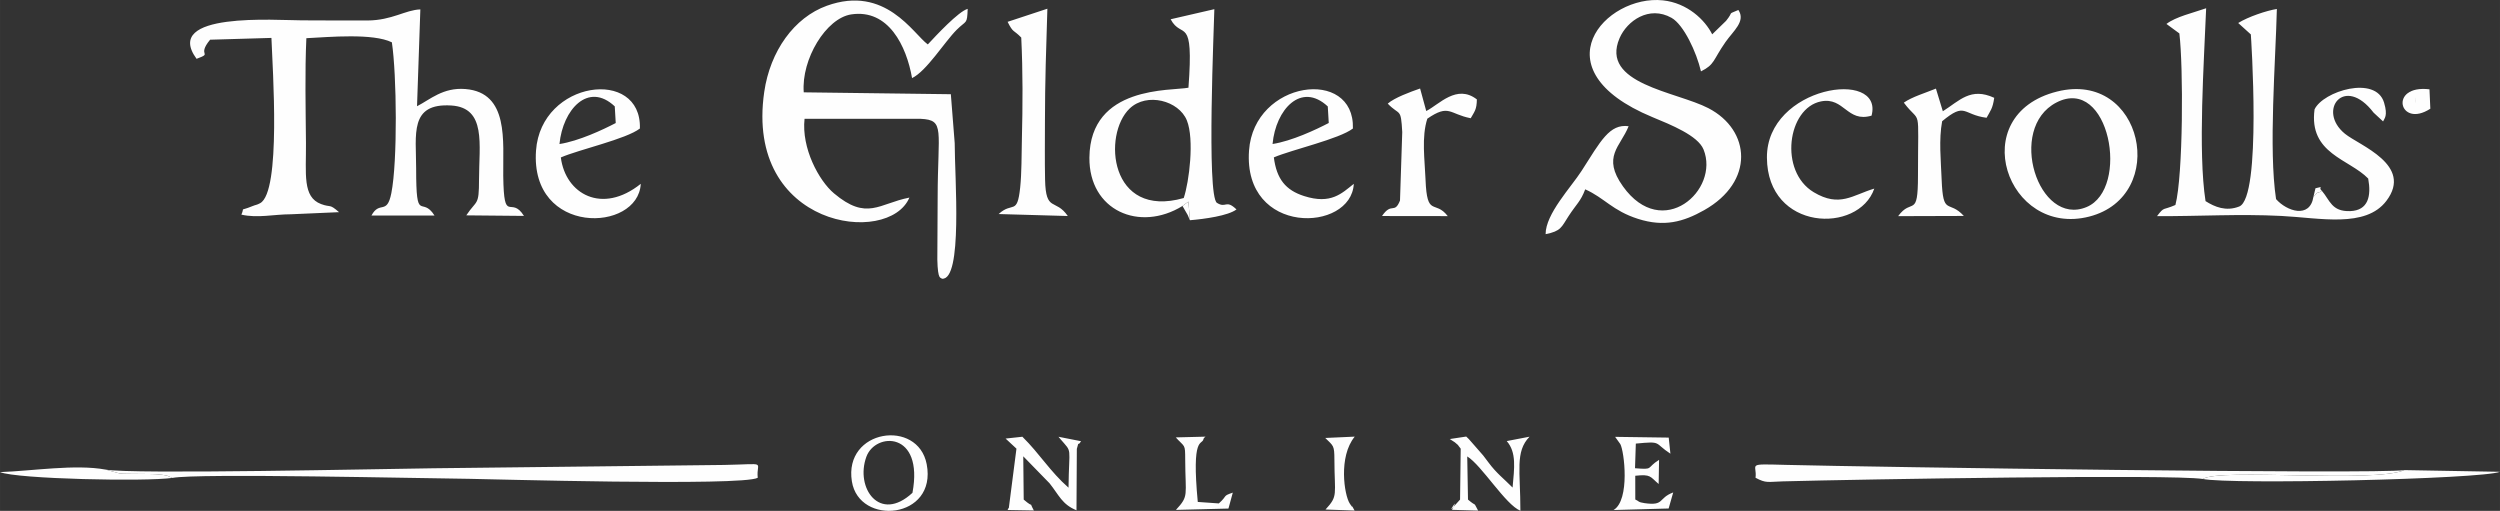 <?xml version="1.0" encoding="UTF-8"?> <svg xmlns="http://www.w3.org/2000/svg" xml:space="preserve" width="916.226" height="187.222" style="shape-rendering:geometricPrecision;text-rendering:geometricPrecision;image-rendering:optimizeQuality;fill-rule:evenodd;clip-rule:evenodd" viewBox="0 0 3461.55 707.34"><rect x="0" y="0" width="3461.55" height="707.34" fill="#333333" stroke="none"/> <defs> <style>.fil0{fill:#fefefe}</style> </defs> <g id="Слой_x0020_1"> <path class="fil0" d="M418.23 28.18c-35.15 0-194.07-12.35-146.08 53.27 23.73-8.8-.56-3.07 18.75-26.47l84.91-2.48c1.58 42.97 13.6 213.12-15.66 228.85-5.11 2.75-5.6 1.97-10.77 4.11-19.04 7.88-9.94-.03-15.17 11.75 22.9 5.12 44.65-.47 68.91-.53l66.29-2.9c-13.96-12.24-10.83-6.01-24.82-11.21-26.03-9.68-20.63-41.85-20.97-84.5-.38-47.16-1.59-98.39.55-145.18 32.12-1.63 92.22-7.13 118.41 5.72 6.74 45.06 7.98 164.47-.72 208.71-6.16 31.35-16.13 9.83-27.56 31.12l87.34.01c-18.12-28.57-25.46 13.06-25.46-65.12 0-47.24-9.64-90.96 48.78-87.24 48.76 3.11 38.28 54.43 38.28 102.35 0 37.35-2.88 27.61-17.63 49.75l79.85.77c-18.23-29.48-27.75 13.86-28.67-55.47-.63-47.82 8.35-115.23-52.35-120.2-31.03-2.54-49.03 14.67-67.03 23.8l4.6-134.05c-20.74.68-39.09 15.11-73.11 15.34-30.17.2-60.49-.2-90.69-.2zM1259.19 273.59c-42.06 8.15-58.77 32.59-104.51-5.92-20.82-17.53-45.13-62.47-40.69-103.16l161.05.03c33.68 1.65 23.38 14.81 23.25 109.1l-.45 85.86c.7 29.67 4.81 24 6.28 26.42 29.25 3.07 17.76-140.34 17.77-187.85l-5.34-67.61-203.67-2.61c-3.52-45.92 30.97-102.64 65.72-107.9 51.57-7.81 76.51 43.72 84.26 88.19 20-9.61 44.94-50.03 61.69-66.8 13.83-13.84 14.47-6.92 15.33-29.07-12.73 3.46-44.03 37.24-55.23 49.24-20.28-14.71-58.71-82.74-139.77-53.55-45.27 16.3-78.55 62.76-86.73 119.44-27.15 188.08 172.42 214.17 201.02 146.18zM3214.9 264.25c-10.32 6.27-1.29-2.53-11.67 8.3-4.89 30.71-37.01 19.94-51.74 3.15-10.49-69.04-.61-191.3 1.11-263.27-13.94 2.17-39.73 10.78-53.52 19.41l17.48 15.81c.08.19 15.4 225.99-16.13 238.3-18.2 7.11-33.76.65-46.59-7.48-10.68-68.94-2.01-194.02.85-267.05-17.84 6.27-42.22 11.8-54.97 21.74l17.88 13.12c5.58 45.97 5.34 196.39-5.47 237.53-17.66 7.81-15.04 1.64-25.48 15.48 58.27.26 113.01-3.29 172.11-.3 53.46 2.71 116.7 17.08 145.49-20.88 37.68-49.69-37.41-76.67-57.37-92.9-39.17-31.85-.99-82.49 39.66-29.24l13.13 12.15c1.64-4.13 6.99-7.4 1.34-26.1-11.53-38.18-84.37-15.76-96.22 9.41-8.31 61.54 48.04 68.64 74.27 95.81 4.45 24.24.11 44.2-24.96 45.06-25.7.89-27.91-14.86-39.18-28.07zM2255.04 174.75c-26.52-3.56-38.75 20.62-65.23 61.96-14.23 22.22-49.82 59.5-49.72 87.52 21.5-4.26 21.82-9.63 31.73-24.89 10.96-16.89 16.85-20.42 23.1-37.19 26.83 11.98 37.6 29.54 73.02 40.87 36.2 11.58 62.73 4.31 91.68-12.01 70.07-39.49 64.49-110.78 5.91-141.21-44.49-23.1-150.44-33.52-123.01-97.04 10.31-23.88 40.91-45.51 71.9-28.09 16.85 9.47 34.63 47.57 40.79 74.17 19.38-9.71 16.26-15.25 33.94-40.6 10.82-15.51 28.35-28.76 17.86-44.44-16.54 7.18-5.44.79-17.03 15.03l-19.22 18.69c-9.97-19.93-34.26-43.44-68.33-47.05-78.94-8.35-174.48 95.35-14.45 161.68 25.46 10.55 62.97 25.52 70.78 44.77 22.84 56.31-56.96 127.54-111.56 51.12-29.48-41.26-3.45-54.82 7.83-83.29zM1639.02 274.21c-102.91 29.21-112.66-87.99-74.83-124.01 23.84-22.7 68.11-10.78 79.14 16.49 10.59 26.18 3.22 85.15-4.31 107.51zm-1.72 11 8.18-6.08 2.12 25.79c20.25-1.64 52.96-6.21 64.46-14.93-15.07-14.47-14.09-.99-27.01-9.07-14.65-9.16-3.9-249.41-3.64-268.22l-60.52 13.96c15.68 29.19 32.29-7.85 24.67 94.77-23.87 4.67-136.25-3.45-137.15 96.78-.66 73.33 69.28 103.62 128.88 67zM2847.24 142c73.56-38.29 102.56 119.49 41.82 144.71-66.91 27.78-110.52-108.94-41.82-144.71zm1.07-15.26c-128.28 32.1-69.57 202.43 44.56 173.13 111.06-28.51 74.66-202.96-44.56-173.13zM146.13 650.21l19.85 5.45c7.27.58 17.9.33 25.56.52 7.88.19 17.93-.01 25.51.52 5.89.41 8.4.74 14.12 1.85l7.53 3.18c33.63-6.69 349.65.72 411.25 1.27 20.4.18 379.37 10.54 399.23-1.48-2.58-23.43 15.33-18.92-46.61-17.74l-403 4.61c-65.75.75-418.97 8.62-453.45 1.82zM774.65 199.45c4.56-47.7 39.76-86.77 76.55-52.16l1.35 23.07c-17.88 9.34-51.24 24.96-77.9 29.09zm112.55 55.08c-53.58 42.96-104.26 14.09-110.66-36.53 25.02-10.9 90.65-25.44 109.46-40.07 2.63-84.97-136.93-66.72-143.82 30.51-8.4 118.42 141.47 113.73 145.03 46.1zM1762.01 199.39c4.4-47.95 39.56-86.42 76.46-52.02l1.35 22.92c-17.82 9.31-51.31 25-77.82 29.1zm112.48 55.14c-16.54 13.09-31.45 28.87-68.78 16.94-25.5-8.15-38.1-23.5-41.91-53.55 24.84-10.63 90.85-25.53 109.47-39.99 2.58-85.25-136.98-66.64-143.84 30.49-8.39 118.72 141.71 113.53 145.06 46.11zM3050.01 663.18c24.67-15.27 235.37 6.07 279.34-12.25-41.44 5.96-735.63-4.2-855.85-7.22-57.03-1.44-40.25-1.87-42.75 17.81 14.79 8.01 17.32 5.54 37.7 5 112.94-2.96 537.19-10.05 581.56-3.34zM1395.15 30.22c7.87 15.85 8.02 10.57 18.89 21.77 2.31 47.63 2.04 93.42.88 141.05-.51 21.1-.23 46.4-2.37 66.65-4.14 39.26-10.62 18.82-29.79 36.69l95.73 2.72c-17.23-25.07-30.51-4.41-31.47-50.4-.56-26.84-.16-53.97-.17-80.84 0-53.12 1.69-103.21 3.36-155.8l-55.07 18.17zM2595.19 261.14c-29.98 8.93-47.95 26.48-83.79 5.05-48.65-29.08-36.4-116.63 10.04-125.8 32.11-6.35 35.99 29.79 69.97 19.73 17.35-65.62-145.39-41-144.89 58.1.52 102.06 126.89 106.01 148.67 42.93zM1921.49 143.48c16.91 17.5 18.16 4.87 20.09 39.43l-3.11 94.76c-7.86 19.56-11.46 1.56-24.92 21.44l91.04.12c-17.86-23.22-28.75 2.57-30.77-50.61-1.03-27.11-5.78-58.73 2.48-84.29 30.41-20.87 30.35-6.35 60.1-.63 5.22-9.33 8.33-11.9 8.49-26.06-27.9-21.59-52.15 7.01-70.09 16.09l-8.51-31.19c-13.17 4.56-35.68 12.82-44.79 20.95zM2636.08 142.14c24.25 32.24 19.6-.42 19.6 101.27 0 59.84-8.52 29.66-27.48 55.88l91-.28c-21.21-23.19-28.76 1.14-30.76-50.44-1.03-26.49-4.08-54.98.7-80.72 32.76-27.12 27.88-9.1 61.53-4.77 5.26-9.84 8.39-12.27 10.58-27.62-32.68-15.07-47.87 3.89-71.15 18.6l-9.57-31.37c-13.76 5.68-33.37 11.55-44.47 19.46zM1407.4 621.22l-10.57 82.21c-.34-.79-1.17 2.18-1.76 2.69l36.37.67c-8.13-15.34 2.42-.95-13.99-15.04l-.62-59.93 36.36 37.31c13.01 16.21 17.27 29.29 37.34 37.43l.47-85.01c4.03-14.42-.17-1.14 5.85-10.63l-31.28-6.16c.91 1.12 2.16 2.58 2.78 3.3 16.9 19.72 11.82 8.26 11.14 67.2-25.71-22.55-39.65-46.67-63.87-70.53l-23.25 2.53 15.04 13.96zM1263.4 682.38c-45.46 42.18-79.51-6.85-63.82-49.92 12.48-34.27 79.82-35.74 63.82 49.92zm-83.88-15.82c9.96 62.25 118.26 52.4 103.6-23.81-12.2-63.37-115.16-48.44-103.6 23.81zM2007.44 607.93c.19.13 6.87 4.44 6.92 4.48 7.15 6.06 1.84 1.07 8.17 8.81l-.9 70.52c-.57.57-6.5 7.03-7.69 8.52-13.53 16.95 9.32-17.9-3.47 5.66l36.14 1.06c-7.57-13.99-.78-3.82-14-15.23l-1.05-59.76c19.96 12.18 53.18 67.12 73.6 75.18.09-54.71-7.63-81.69 12.68-102.5l-31.58 6.07c13.76 15.8 10.48 37.08 8.09 64.36-12.08-12.26-22.23-19.72-33.15-34.46-7.09-9.58-7.67-10.43-15.81-19.42-2.55-2.82-6.14-7.04-6.99-7.98-8.53-9.36-1.24-1.96-8.25-8.76l-22.71 3.43zM2243.46 614.79c5.5 9.39 13.83 77.62-9.31 91.4l76.28-2.12 6.33-22.23c-21.33 7.95-11.61 18.82-39.7 14.82-9.32-1.33-7.53-2.77-12.8-5.05l-.05-32.85c21.91-2.45 20.41 1.27 32.4 11.39l.56-33.41c-18.44 11.42-6.45 13.83-33.29 11.58l1.12-34.1c37.08-3.57 24.48-1.26 47.89 13.98l-2.34-22.28-74.22-1.05 7.12 9.93z"></path> <path class="fil0" d="M3050.01 663.18c38.28 7.98 386.07.28 411.54-9.91l-132.2-2.35c-43.98 18.32-254.67-3.02-279.34 12.25zM238.71 661.72l-7.53-3.18c-5.71-1.12-8.22-1.44-14.12-1.85-7.59-.53-17.63-.33-25.51-.52-7.66-.18-18.29.06-25.56-.52l-19.85-5.45c-41.84-7.71-101.77 1.94-146.13 3.5 23.93 9.68 202.26 13.32 238.71 8.01zM1627.98 605.65c12.83 14.16 13 8.43 13.08 30.68.19 50.59 5.46 49.89-12.85 69.68l72.73-1.85 6.01-22.06c-14.8 5.04-6.58 3.59-19.33 14.96l-29.16-2.06c-8.8-93.3 5.87-77.74 7.89-86.95.47-2.15 1.91-2.39 2.87-3.44l-41.25 1.03zM1834.98 606.41c11.47 11.34 12.6 10.09 12.66 29.92.13 49.42 5.51 49.91-12.32 69.16l40.26 1.42c-9.73-17.5 2.14 3.67-6.67-9.71-7.66-11.64-15.94-64.94 6.9-92.64l-40.83 1.85zM3344.95 142.66c.33-13.54.25-6.14.19-2.66 0 .06-.22 3.61-.19 2.66zm20.15 7.85-1.18-26.84c-57.08-6.91-42.03 55.01 1.18 26.84zM1647.6 304.92l-2.12-25.79-8.18 6.08 7.17 12.45c.42.89 1.2 2.84 1.54 3.61.35.78.95 2.49 1.59 3.66zM3203.22 272.55c10.38-10.84 1.36-2.03 11.67-8.3-6.31-5.46 5.15-6.63-8.82-3.58l-2.85 11.88z"></path> <path class="fil0" d="M3344.95 142.66c-.02.95.19-2.6.19-2.66.05-3.47.14-10.87-.19 2.66z"></path> </g> </svg> 